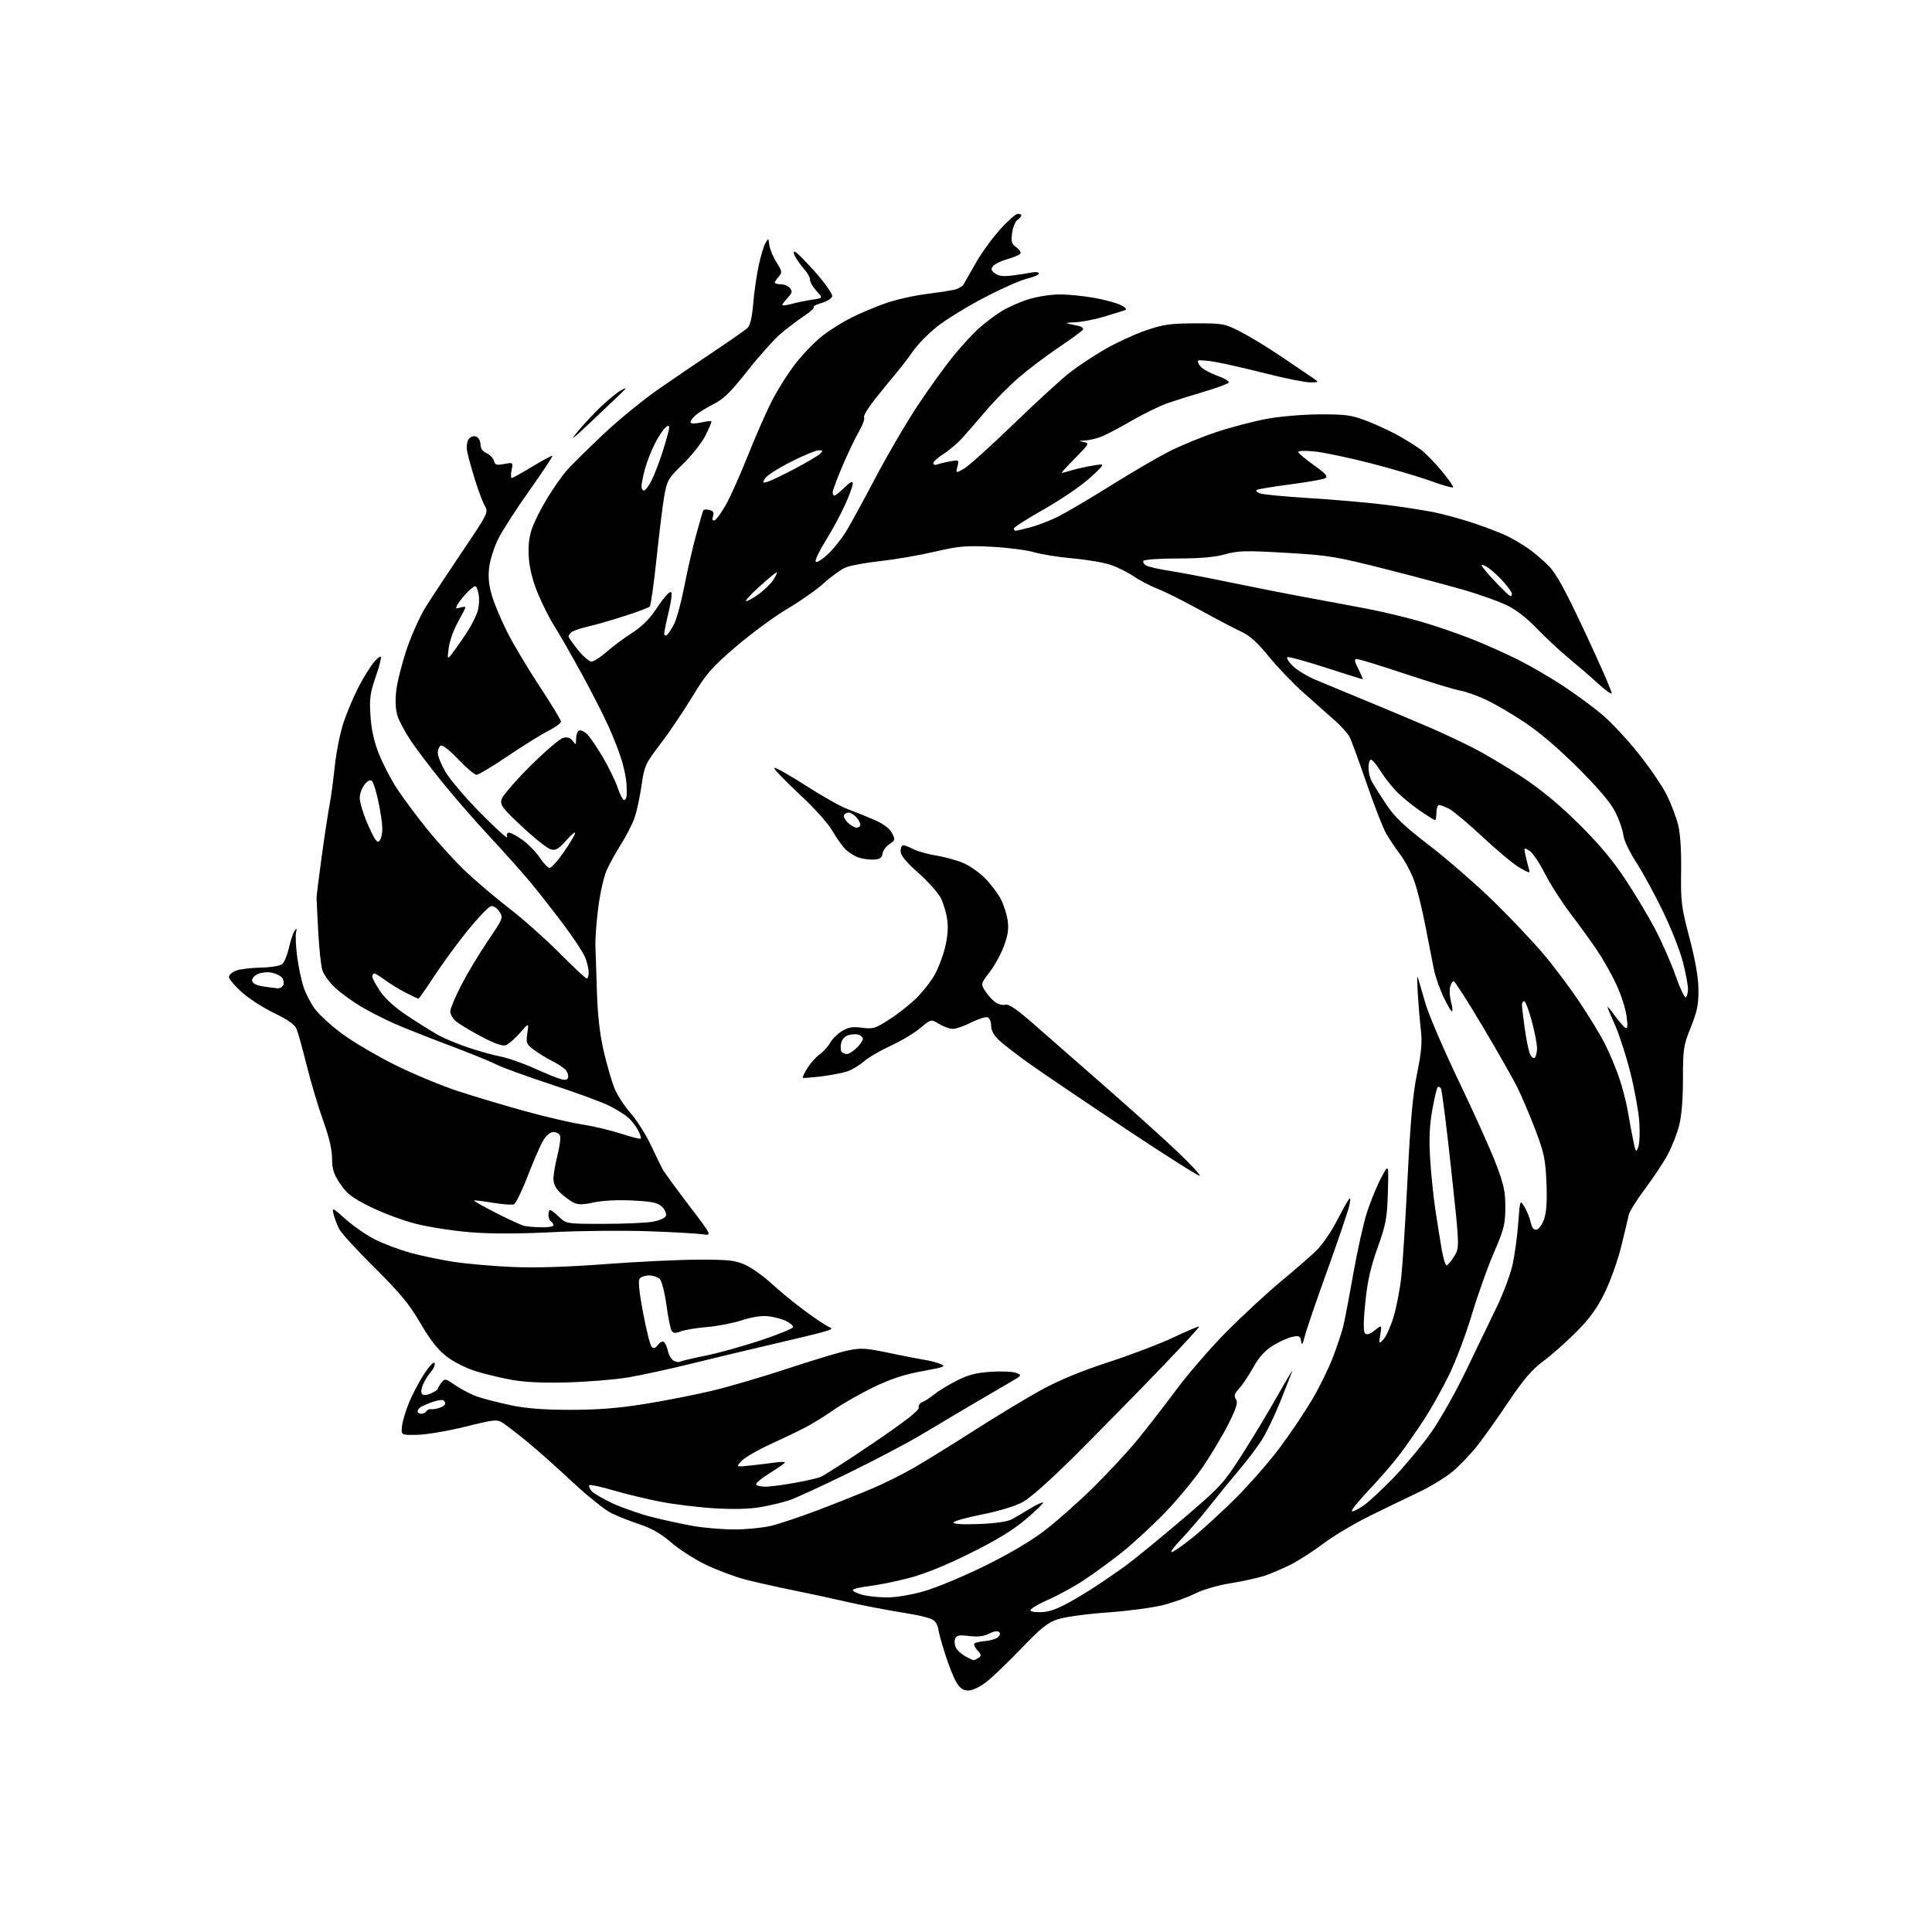 <?xml version="1.0" encoding="UTF-8" standalone="no"?>
<svg 
  version="1.1" 
  xmlns="http://www.w3.org/2000/svg" 
  xmlns:xlink="http://www.w3.org/1999/xlink" 
  xmlns:svg="http://www.w3.org/2000/svg"
  xmlns:rdf="http://www.w3.org/1999/02/22-rdf-syntax-ns#"
  xmlns:cc="http://creativecommons.org/ns#"
  xmlns:dc="http://purl.org/dc/elements/1.1/"
  viewBox="0 0 768 768"
  width="768"
  height="768"
>
<style>svg {background-color: white; }</style>"
<path stroke="none" fill="black" fill-rule="evenodd" d="M384.94,672.00C382.88,672.00 381.65,671.16 380.18,668.75C379.09,666.96 377.03,661.76 375.60,657.20C374.17,652.63 373.00,648.33 373.00,647.64C373.00,646.95 372.43,645.60 371.73,644.65C370.82,643.40 367.09,642.37 358.48,640.98C351.89,639.92 341.77,637.96 336.00,636.62C330.23,635.29 320.55,633.20 314.50,631.99C308.45,630.77 300.12,628.89 296.00,627.81C291.88,626.72 284.90,624.09 280.50,621.96C276.10,619.83 269.92,615.86 266.77,613.13C262.75,609.65 259.03,607.52 254.27,605.95C250.55,604.72 245.41,602.68 242.85,601.40C240.30,600.12 233.32,594.50 227.35,588.92C221.38,583.34 213.35,576.20 209.50,573.05C205.65,569.91 201.36,566.59 199.97,565.69C197.57,564.14 196.75,564.22 184.97,567.13C178.11,568.83 169.57,570.28 166.00,570.36C159.50,570.50 159.50,570.50 159.76,567.21C159.90,565.39 161.15,561.12 162.54,557.71C163.92,554.29 166.70,549.03 168.70,546.01C170.76,542.90 172.53,541.09 172.78,541.83C173.02,542.55 172.35,544.12 171.30,545.32C170.24,546.52 168.82,548.81 168.14,550.40C167.41,552.11 167.27,553.67 167.80,554.20C168.33,554.73 169.79,554.60 171.35,553.89C172.81,553.22 174.01,552.41 174.03,552.09C174.05,551.77 174.69,550.67 175.46,549.65C176.80,547.89 177.05,547.94 181.18,550.78C183.56,552.41 187.53,554.43 190.00,555.27C192.47,556.10 198.32,557.60 203.00,558.59C209.01,559.87 215.90,560.41 226.50,560.43C237.38,560.44 245.49,559.82 256.00,558.15C263.98,556.88 276.12,554.50 283.00,552.86C289.88,551.22 303.51,547.21 313.31,543.96C323.10,540.71 333.78,537.50 337.03,536.83C342.25,535.75 344.16,535.86 353.22,537.77C358.88,538.96 365.24,540.20 367.36,540.53C369.48,540.86 372.40,541.61 373.86,542.20C376.22,543.15 375.44,543.46 366.59,545.07C359.40,546.38 354.09,548.13 347.19,551.47C341.96,554.00 334.91,558.01 331.52,560.38C328.13,562.75 323.14,565.85 320.43,567.28C317.72,568.70 311.35,571.77 306.28,574.09C301.21,576.40 296.04,579.40 294.78,580.75C292.50,583.19 292.50,583.19 298.50,582.54C301.80,582.19 306.19,581.66 308.25,581.36C310.31,581.07 312.00,581.06 312.00,581.35C312.00,581.64 309.31,583.54 306.02,585.57C302.73,587.60 300.28,589.65 300.58,590.13C300.88,590.61 302.55,590.99 304.31,590.98C306.06,590.97 311.11,590.32 315.52,589.54C319.93,588.76 324.68,587.69 326.07,587.16C327.45,586.64 336.90,580.57 347.05,573.69C359.71,565.10 365.41,560.67 365.20,559.57C365.04,558.69 365.71,557.68 366.70,557.32C367.69,556.96 369.80,555.58 371.40,554.27C372.99,552.95 377.01,550.51 380.33,548.83C384.95,546.50 388.14,545.67 393.93,545.30C398.10,545.03 402.60,545.23 403.94,545.75C406.32,546.66 406.25,546.77 401.44,549.53C398.72,551.09 391.55,555.29 385.50,558.86C379.45,562.43 370.45,567.78 365.50,570.74C360.55,573.70 347.95,580.32 337.50,585.45C327.05,590.57 316.41,595.47 313.86,596.34C311.30,597.20 306.15,598.44 302.42,599.09C298.00,599.86 291.57,600.03 284.06,599.58C277.70,599.20 268.03,598.02 262.56,596.96C257.09,595.90 248.62,593.86 243.74,592.42C238.85,590.99 234.60,590.07 234.29,590.38C233.97,590.69 234.34,591.71 235.11,592.65C235.87,593.58 239.65,595.80 243.50,597.59C247.35,599.37 254.33,601.81 259.00,603.00C263.68,604.20 271.10,605.81 275.50,606.59C279.90,607.36 287.32,607.99 292.00,607.98C296.68,607.98 303.20,607.33 306.50,606.55C309.80,605.76 318.35,602.89 325.50,600.17C332.65,597.44 342.32,593.58 347.00,591.59C351.68,589.60 359.10,585.89 363.50,583.34C367.90,580.79 378.72,574.09 387.54,568.45C396.36,562.81 408.28,555.62 414.04,552.46C421.00,548.65 429.90,544.98 440.64,541.48C449.52,538.59 461.18,534.15 466.55,531.60C471.92,529.06 476.47,527.14 476.67,527.34C476.87,527.54 469.49,535.53 460.27,545.10C451.04,554.67 436.28,569.70 427.46,578.50C417.65,588.28 409.49,595.53 406.46,597.16C403.54,598.73 396.87,600.74 390.25,602.05C384.06,603.28 379.00,604.72 379.00,605.25C379.00,605.85 382.99,606.07 389.25,605.82C395.61,605.57 400.52,604.86 402.19,603.96C403.67,603.16 406.97,601.22 409.52,599.66C412.07,598.10 414.37,597.03 414.63,597.29C414.88,597.55 411.81,600.54 407.80,603.93C402.64,608.29 396.11,612.27 385.50,617.52C375.48,622.49 367.31,625.77 360.89,627.41C355.61,628.76 348.52,630.18 345.14,630.56C341.77,630.95 339.00,631.63 339.00,632.08C339.00,632.54 340.69,633.37 342.75,633.95C344.81,634.52 349.26,634.99 352.64,634.99C356.26,635.00 362.37,633.96 367.52,632.47C372.33,631.07 383.07,626.60 391.38,622.52C400.73,617.93 409.74,612.63 415.00,608.62C419.68,605.06 428.25,597.50 434.05,591.82C439.85,586.14 447.75,577.67 451.61,573.00C455.48,568.33 462.65,559.10 467.55,552.50C472.45,545.90 481.64,535.31 487.98,528.97C494.32,522.62 503.77,513.88 509.00,509.54C514.23,505.20 520.45,499.81 522.84,497.57C525.22,495.33 528.92,490.12 531.04,486.00C533.17,481.88 535.41,477.82 536.02,477.00C536.86,475.85 536.96,476.33 536.43,479.00C536.05,480.93 532.16,492.40 527.80,504.50C523.43,516.60 519.35,528.52 518.72,531.00C517.84,534.50 517.50,534.97 517.21,533.14C516.88,531.09 516.43,530.86 513.77,531.40C512.09,531.73 508.64,533.28 506.11,534.84C502.83,536.85 500.54,539.37 498.18,543.58C496.36,546.84 493.81,550.62 492.53,552.00C490.70,553.97 490.44,554.85 491.30,556.17C492.15,557.48 491.58,559.47 488.61,565.48C486.53,569.68 482.07,577.26 478.70,582.31C475.33,587.37 468.33,595.89 463.14,601.25C457.95,606.61 450.15,613.81 445.79,617.25C441.44,620.69 434.69,625.61 430.78,628.18C426.88,630.76 420.39,634.30 416.36,636.06C412.33,637.82 409.31,639.70 409.65,640.24C409.99,640.78 412.38,641.03 414.97,640.78C418.52,640.44 422.35,638.71 430.59,633.72C436.59,630.09 445.41,624.05 450.19,620.31C454.97,616.56 465.01,608.26 472.49,601.85C485.06,591.07 486.66,589.30 493.66,578.35C497.83,571.83 504.16,561.33 507.73,555.00C511.31,548.67 513.99,544.17 513.71,545.00C513.42,545.83 511.31,551.18 509.03,556.90C506.74,562.62 503.37,569.64 501.55,572.49C499.72,575.35 495.58,580.80 492.36,584.59C489.13,588.39 483.84,594.88 480.60,599.00C477.36,603.12 472.42,608.86 469.64,611.75C466.85,614.64 465.09,617.00 465.72,617.00C466.36,617.00 470.18,614.34 474.22,611.10C478.25,607.85 485.98,600.77 491.39,595.35C496.80,589.93 504.60,581.00 508.72,575.50C512.84,570.00 518.63,561.39 521.59,556.37C524.55,551.36 528.30,543.71 529.93,539.37C531.55,535.04 533.34,529.70 533.90,527.50C534.46,525.30 536.27,515.85 537.92,506.50C539.57,497.15 542.06,486.00 543.46,481.72C544.86,477.44 547.36,471.36 549.02,468.22C552.03,462.50 552.03,462.50 551.70,474.00C551.40,484.28 550.96,486.62 547.61,496.00C544.82,503.83 543.58,509.36 542.73,517.75C541.95,525.47 541.92,529.32 542.63,530.03C543.33,530.73 544.55,530.36 546.49,528.83C549.33,526.60 549.33,526.60 548.70,530.49C548.07,534.32 548.10,534.35 549.95,532.44C550.98,531.37 552.78,527.38 553.94,523.56C555.10,519.74 556.50,512.54 557.04,507.56C557.58,502.58 558.71,484.77 559.55,468.00C560.70,445.08 561.64,434.81 563.32,426.66C565.02,418.41 565.38,414.34 564.84,409.66C564.44,406.27 563.88,399.68 563.59,395.00C563.30,390.32 563.31,387.40 563.60,388.50C563.90,389.60 565.28,394.32 566.67,399.00C568.06,403.68 574.05,417.62 580.00,430.00C585.94,442.38 592.52,457.00 594.61,462.50C597.82,470.92 598.42,473.69 598.39,480.00C598.37,486.66 597.86,488.68 593.81,498.05C591.30,503.85 587.38,514.88 585.08,522.55C582.79,530.22 578.73,541.00 576.05,546.50C573.37,552.00 568.83,560.10 565.95,564.50C563.08,568.90 558.66,575.20 556.14,578.50C553.63,581.80 548.24,588.01 544.17,592.30C540.10,596.60 537.04,600.38 537.37,600.70C537.70,601.03 539.76,600.05 541.95,598.54C544.14,597.02 549.66,591.88 554.22,587.13C558.77,582.37 565.36,574.43 568.86,569.49C572.36,564.54 578.59,553.52 582.70,545.00C586.81,536.48 592.35,525.00 595.00,519.50C597.65,514.00 600.49,506.35 601.32,502.50C602.15,498.65 603.14,491.30 603.53,486.17C604.22,476.84 604.22,476.84 606.00,479.75C606.97,481.36 608.09,484.12 608.48,485.89C608.97,488.15 609.68,489.02 610.84,488.79C611.75,488.62 613.10,486.68 613.84,484.49C614.76,481.75 615.04,477.21 614.73,470.00C614.34,460.78 613.79,458.22 610.28,449.00C608.08,443.23 604.82,435.57 603.03,432.00C601.24,428.43 595.02,417.51 589.21,407.75C583.41,397.99 578.29,390.00 577.85,390.00C577.40,390.00 576.77,391.07 576.44,392.38C576.11,393.69 576.29,396.39 576.84,398.38C577.39,400.37 577.54,402.00 577.17,402.00C576.80,402.00 575.28,399.41 573.79,396.25C572.29,393.09 570.61,388.25 570.03,385.50C569.46,382.75 567.92,374.88 566.60,368.00C565.29,361.12 563.22,352.90 562.02,349.72C560.82,346.53 558.39,342.03 556.64,339.72C554.88,337.40 552.39,333.70 551.10,331.50C549.81,329.30 546.29,320.31 543.29,311.53C540.28,302.75 537.23,294.40 536.49,292.98C535.76,291.56 533.13,288.62 530.67,286.45C528.20,284.28 522.64,279.35 518.32,275.50C513.99,271.65 507.69,265.08 504.31,260.90C499.84,255.36 496.87,252.70 493.34,251.06C490.68,249.82 483.32,245.96 477.00,242.48C470.68,239.00 463.09,235.20 460.14,234.04C457.19,232.89 452.91,230.66 450.64,229.09C448.36,227.53 444.25,225.48 441.50,224.55C438.75,223.61 432.00,222.46 426.50,221.98C421.00,221.50 414.02,220.38 411.00,219.51C407.98,218.63 400.32,217.65 394.00,217.34C383.91,216.83 381.16,217.07 371.50,219.33C365.45,220.74 355.78,222.40 350.02,223.03C344.25,223.66 338.02,224.80 336.17,225.57C334.32,226.35 330.45,229.12 327.58,231.74C324.70,234.36 318.15,238.97 313.01,242.00C307.87,245.03 298.68,251.79 292.58,257.02C282.77,265.46 280.78,267.74 275.16,277.02C271.67,282.79 265.99,291.20 262.53,295.72C256.54,303.55 256.18,304.33 255.03,312.19C254.37,316.73 253.14,322.45 252.31,324.91C251.47,327.37 249.05,332.14 246.92,335.51C244.79,338.89 242.17,343.64 241.10,346.07C240.04,348.51 238.57,355.00 237.85,360.50C237.13,366.00 236.60,372.98 236.69,376.00C236.77,379.02 237.05,387.57 237.31,395.00C237.62,404.03 238.52,411.65 240.02,418.00C241.25,423.23 243.12,429.70 244.17,432.38C245.22,435.07 248.10,439.57 250.58,442.38C253.06,445.20 256.69,450.88 258.63,455.00C260.58,459.12 262.70,463.48 263.34,464.69C263.98,465.89 268.68,472.35 273.79,479.05C283.09,491.23 283.09,491.23 279.29,490.64C277.21,490.32 267.40,489.78 257.50,489.43C247.60,489.08 230.50,489.25 219.50,489.81C206.30,490.48 195.29,490.50 187.13,489.85C180.33,489.31 170.55,487.81 165.40,486.50C160.25,485.19 152.09,482.16 147.27,479.77C139.99,476.15 137.95,474.59 135.25,470.59C132.60,466.67 132.00,464.79 132.00,460.51C132.00,457.00 130.83,452.02 128.51,445.59C126.59,440.28 123.65,430.44 121.98,423.72C120.30,417.00 118.46,410.38 117.88,409.00C117.16,407.28 114.38,405.32 109.02,402.74C104.72,400.68 98.91,396.92 96.10,394.40C93.30,391.88 91.00,389.17 91.00,388.38C91.00,387.59 92.24,386.46 93.75,385.87C95.26,385.27 99.69,384.72 103.60,384.64C107.56,384.56 111.35,383.95 112.19,383.26C113.01,382.58 114.21,379.66 114.86,376.76C115.52,373.87 116.53,370.82 117.11,370.00C117.96,368.80 118.07,368.96 117.67,370.78C117.40,372.03 117.60,376.31 118.13,380.28C118.66,384.25 119.77,389.61 120.60,392.18C121.43,394.75 123.45,398.70 125.08,400.95C126.71,403.20 131.63,407.70 136.01,410.95C140.39,414.20 149.94,419.81 157.24,423.43C164.53,427.04 175.90,431.75 182.50,433.89C189.10,436.03 201.03,439.58 209.00,441.78C216.97,443.98 227.05,446.32 231.40,446.98C235.74,447.64 242.67,449.28 246.78,450.62C250.90,451.97 254.46,452.87 254.71,452.63C254.95,452.38 254.48,450.91 253.67,449.34C252.86,447.78 251.13,445.54 249.85,444.36C248.56,443.18 245.13,441.03 242.23,439.58C239.33,438.13 228.98,434.32 219.23,431.12C209.48,427.92 199.59,424.33 197.25,423.13C194.91,421.94 186.48,418.51 178.52,415.52C170.55,412.53 160.86,408.69 156.98,406.99C153.11,405.29 147.16,402.27 143.76,400.28C140.37,398.29 135.68,394.90 133.35,392.75C131.01,390.60 128.67,387.41 128.14,385.67C127.61,383.93 126.88,377.10 126.51,370.50C126.15,363.90 125.85,357.82 125.84,357.00C125.83,356.18 126.75,348.75 127.88,340.50C129.01,332.25 130.42,323.02 131.00,320.00C131.58,316.98 132.52,310.00 133.09,304.50C133.66,299.00 135.25,291.12 136.64,287.00C138.02,282.88 140.69,276.57 142.58,273.00C144.46,269.43 147.09,265.15 148.41,263.50C149.74,261.85 151.07,260.75 151.38,261.05C151.69,261.36 150.77,264.96 149.35,269.05C147.12,275.44 146.83,277.64 147.26,284.50C147.61,289.93 148.67,294.75 150.55,299.50C152.08,303.35 155.20,309.43 157.49,313.00C159.77,316.57 165.27,324.00 169.71,329.50C174.15,335.00 181.12,342.65 185.20,346.50C189.28,350.35 197.09,356.96 202.56,361.19C208.03,365.41 217.00,373.40 222.50,378.93C228.00,384.47 232.84,389.00 233.25,389.00C233.66,389.00 234.00,387.86 234.00,386.47C234.00,385.08 233.34,382.35 232.53,380.41C231.72,378.47 227.87,372.65 223.99,367.48C220.10,362.31 214.35,354.96 211.21,351.15C208.07,347.34 200.74,339.11 194.92,332.86C189.10,326.61 180.52,316.77 175.86,311.00C171.19,305.23 165.55,297.80 163.33,294.50C161.11,291.20 158.74,286.79 158.06,284.70C157.25,282.25 157.05,278.71 157.49,274.70C157.86,271.29 159.74,263.82 161.66,258.10C163.59,252.38 167.04,244.73 169.33,241.10C171.62,237.47 178.16,227.57 183.87,219.09C194.01,204.04 194.21,203.63 192.73,201.09C191.90,199.67 190.10,194.90 188.74,190.50C187.38,186.10 186.01,181.09 185.69,179.37C185.35,177.56 185.61,175.54 186.33,174.57C187.09,173.53 188.21,173.14 189.28,173.55C190.25,173.93 191.00,175.27 191.00,176.63C191.00,178.21 191.83,179.42 193.42,180.14C194.74,180.75 196.06,182.12 196.34,183.18C196.76,184.82 197.41,185.01 200.42,184.45C203.99,183.78 203.99,183.79 203.37,186.89C203.03,188.60 203.06,190.00 203.44,190.00C203.83,190.00 207.53,187.94 211.67,185.43C215.81,182.92 219.36,181.03 219.57,181.23C219.77,181.44 215.69,187.58 210.51,194.89C205.32,202.19 199.74,210.84 198.11,214.10C196.47,217.37 194.84,222.46 194.47,225.41C193.99,229.20 194.29,232.49 195.48,236.57C196.40,239.76 199.14,246.30 201.55,251.11C203.97,255.92 209.79,265.68 214.47,272.79C219.16,279.90 223.00,286.23 223.00,286.84C223.00,287.46 220.73,289.11 217.97,290.52C215.20,291.92 207.96,296.43 201.88,300.53C195.81,304.64 190.20,308.00 189.43,308.00C188.66,308.00 185.39,305.23 182.17,301.85C178.67,298.17 175.84,295.98 175.15,296.40C174.52,296.80 174.00,298.10 174.01,299.31C174.01,300.51 175.39,303.90 177.08,306.83C178.76,309.76 185.09,317.19 191.16,323.33C197.22,329.47 201.93,333.71 201.62,332.75C201.28,331.68 201.58,331.00 202.38,331.00C203.11,331.00 205.56,332.35 207.83,333.99C210.10,335.64 213.15,338.79 214.61,340.99C216.07,343.20 217.82,345.00 218.49,345.00C219.16,345.00 221.57,342.35 223.85,339.10C226.12,335.86 228.25,332.37 228.58,331.35C228.91,330.33 227.41,331.48 225.26,333.90C222.02,337.53 220.91,338.18 218.92,337.64C217.59,337.27 212.49,333.23 207.60,328.66C199.83,321.41 198.78,320.03 199.33,317.84C199.67,316.45 204.78,310.51 210.67,304.63C216.57,298.75 222.50,293.66 223.85,293.32C225.59,292.89 226.70,293.24 227.66,294.54C228.91,296.25 229.00,296.20 229.00,293.75C229.00,292.30 229.48,290.82 230.06,290.46C230.65,290.10 232.05,290.64 233.18,291.65C234.31,292.67 237.20,296.86 239.61,300.96C242.01,305.07 244.70,310.58 245.57,313.21C246.45,315.85 247.57,318.00 248.08,318.00C248.59,318.00 249.05,317.21 249.11,316.25C249.16,315.29 249.14,313.15 249.05,311.50C248.96,309.85 248.21,306.02 247.37,303.00C246.53,299.98 244.12,293.68 242.02,289.00C239.93,284.32 234.86,274.43 230.77,267.00C226.68,259.57 221.93,251.30 220.20,248.61C218.48,245.92 215.64,240.29 213.89,236.11C211.84,231.19 210.54,226.16 210.23,221.88C209.90,217.29 210.25,213.75 211.40,210.29C212.31,207.56 215.09,202.02 217.58,197.99C220.06,193.95 223.50,189.04 225.21,187.08C226.92,185.11 233.41,178.70 239.63,172.82C245.84,166.95 256.01,158.65 262.21,154.38C268.42,150.10 278.45,143.29 284.49,139.24C290.54,135.18 296.22,131.21 297.10,130.41C298.20,129.42 298.93,126.36 299.39,120.90C299.76,116.47 300.72,109.70 301.53,105.86C302.34,102.01 303.56,97.89 304.24,96.68C305.46,94.54 305.49,94.56 305.82,97.40C306.01,98.99 307.28,102.07 308.65,104.24C310.93,107.85 311.01,108.33 309.57,109.92C308.71,110.88 308.00,111.96 308.00,112.33C308.00,112.70 309.07,113.00 310.38,113.00C311.69,113.00 313.33,113.69 314.02,114.53C315.07,115.79 314.92,116.45 313.15,118.34C311.97,119.60 311.00,120.90 311.00,121.23C311.00,121.57 312.69,121.37 314.75,120.80C316.81,120.23 320.46,119.48 322.85,119.13C327.20,118.50 327.20,118.50 324.60,115.70C323.17,114.16 322.00,112.16 322.00,111.26C322.00,110.36 321.16,108.70 320.13,107.56C319.11,106.43 317.48,104.26 316.52,102.75C315.56,101.24 315.25,100.00 315.83,100.00C316.41,100.00 320.09,103.63 324.00,108.07C327.92,112.51 330.98,116.86 330.81,117.73C330.64,118.61 328.77,119.81 326.66,120.41C324.55,121.01 323.09,121.77 323.43,122.10C323.77,122.44 322.12,123.97 319.77,125.52C317.42,127.07 313.30,130.17 310.62,132.42C307.94,134.66 301.91,141.36 297.22,147.31C290.45,155.90 287.66,158.64 283.60,160.67C280.80,162.07 277.50,164.14 276.28,165.26C275.06,166.37 274.27,167.63 274.53,168.04C274.78,168.45 276.67,168.41 278.72,167.95C280.77,167.49 282.60,167.27 282.79,167.46C282.98,167.65 281.93,170.17 280.46,173.07C279.00,175.97 274.97,181.08 271.52,184.42C265.64,190.12 265.18,190.91 264.09,197.00C263.45,200.57 262.06,211.79 261.00,221.92C259.93,232.05 258.71,240.69 258.28,241.12C257.85,241.55 253.45,243.21 248.50,244.81C243.55,246.42 237.03,248.30 234.00,248.99C230.97,249.69 227.94,250.71 227.25,251.25C226.56,251.80 226.00,252.58 226.00,252.98C226.00,253.39 227.69,255.81 229.75,258.36C231.81,260.91 234.22,262.99 235.11,263.00C235.99,263.00 238.69,261.26 241.11,259.14C243.52,257.02 248.06,253.65 251.19,251.65C254.86,249.30 258.16,246.09 260.48,242.60C262.45,239.62 264.73,236.64 265.54,235.97C266.73,234.98 267.00,235.10 266.98,236.63C266.98,237.66 266.32,241.20 265.52,244.50C264.72,247.80 264.06,251.09 264.04,251.81C264.02,252.53 264.46,252.84 265.01,252.49C265.57,252.15 266.89,250.17 267.94,248.11C269.00,246.05 270.80,239.44 271.95,233.43C273.11,227.42 275.21,218.22 276.62,213.00C278.04,207.78 279.38,203.20 279.60,202.84C279.82,202.48 280.91,202.43 282.03,202.72C283.52,203.11 283.89,203.77 283.42,205.24C282.99,206.62 283.19,207.10 284.08,206.81C284.79,206.57 286.85,203.70 288.67,200.44C290.49,197.17 294.29,188.65 297.13,181.50C299.96,174.35 304.19,164.67 306.52,160.00C308.86,155.32 313.25,148.33 316.29,144.45C319.32,140.57 324.21,135.55 327.15,133.31C330.09,131.06 335.20,127.88 338.50,126.23C341.80,124.59 347.75,122.08 351.72,120.66C355.69,119.23 362.89,117.56 367.72,116.95C372.55,116.33 377.80,115.53 379.40,115.16C380.99,114.79 382.65,113.81 383.09,112.99C383.53,112.17 385.73,108.30 387.98,104.38C390.23,100.46 394.57,94.50 397.62,91.13C400.67,87.76 403.81,85.00 404.58,85.00C405.36,85.00 406.00,85.29 406.00,85.64C406.00,85.99 405.30,86.79 404.43,87.42C403.57,88.05 402.62,90.41 402.32,92.65C401.86,96.08 402.12,96.97 403.99,98.28C405.22,99.14 405.95,100.26 405.63,100.78C405.31,101.30 403.02,102.29 400.54,102.99C398.07,103.68 395.48,104.92 394.81,105.73C393.81,106.94 393.94,107.49 395.54,108.68C396.96,109.74 398.85,109.98 402.39,109.52C405.08,109.18 408.57,108.64 410.14,108.32C411.71,108.01 413.00,108.18 413.00,108.70C413.00,109.23 410.86,110.15 408.25,110.76C405.64,111.37 397.85,114.84 390.95,118.47C384.04,122.09 375.62,127.30 372.24,130.05C368.85,132.79 364.70,137.04 363.01,139.49C361.32,141.94 358.27,145.93 356.22,148.36C354.17,150.79 350.33,155.51 347.67,158.86C345.02,162.21 343.13,165.40 343.48,165.96C343.82,166.52 342.94,168.95 341.52,171.37C340.11,173.79 337.16,179.95 334.97,185.06C332.79,190.18 331.00,194.95 331.00,195.68C331.00,196.41 331.32,197.00 331.70,197.00C332.09,197.00 333.89,195.56 335.70,193.80C338.07,191.51 339.00,191.06 339.00,192.21C339.00,193.09 337.64,196.86 335.97,200.57C334.30,204.29 330.88,210.62 328.38,214.65C325.87,218.67 324.00,222.49 324.22,223.15C324.45,223.86 326.30,222.82 328.80,220.56C331.11,218.48 334.53,214.24 336.41,211.14C338.29,208.04 343.61,198.30 348.23,189.50C352.85,180.70 360.34,167.92 364.87,161.10C369.40,154.28 375.73,145.50 378.94,141.57C382.14,137.65 386.66,132.73 388.97,130.64C391.29,128.55 395.28,125.51 397.84,123.88C400.40,122.26 405.36,120.04 408.86,118.96C412.35,117.88 417.97,117.02 421.36,117.03C424.73,117.05 430.92,117.68 435.10,118.43C439.28,119.17 444.01,120.47 445.60,121.31C447.72,122.43 448.09,122.99 447.00,123.37C446.18,123.66 442.42,124.82 438.64,125.95C434.87,127.08 429.70,128.05 427.14,128.12C424.59,128.18 423.40,128.42 424.50,128.65C425.60,128.89 427.53,129.30 428.79,129.57C430.05,129.84 430.81,130.51 430.47,131.05C430.13,131.60 425.83,134.75 420.91,138.06C415.99,141.37 408.83,146.77 405.01,150.06C401.18,153.36 395.30,159.30 391.93,163.28C388.57,167.25 384.28,172.18 382.41,174.24C380.53,176.29 377.20,179.11 375.00,180.50C372.80,181.89 371.00,183.52 371.00,184.12C371.00,184.72 371.64,184.97 372.43,184.67C373.21,184.36 375.53,183.80 377.57,183.42C381.22,182.74 381.27,182.77 380.60,185.44C379.92,188.16 379.92,188.16 383.17,186.33C384.96,185.32 393.90,177.28 403.03,168.45C412.16,159.62 422.31,150.35 425.57,147.85C428.83,145.34 435.10,141.22 439.50,138.69C443.90,136.16 451.10,132.85 455.50,131.34C462.38,128.97 465.12,128.58 475.00,128.54C486.07,128.50 486.74,128.62 493.00,131.80C496.57,133.62 503.77,137.99 509.00,141.52C514.23,145.05 519.84,148.85 521.49,149.97C524.47,152.00 524.47,152.00 520.79,152.00C518.76,152.00 511.12,150.48 503.80,148.61C496.49,146.75 487.44,144.67 483.71,143.99C479.97,143.31 476.63,143.03 476.29,143.37C475.96,143.71 476.41,144.80 477.30,145.78C478.20,146.77 481.19,148.39 483.96,149.39C486.73,150.38 488.75,151.60 488.45,152.08C488.15,152.57 483.99,154.12 479.20,155.53C474.42,156.94 467.80,159.02 464.50,160.14C461.20,161.26 454.45,164.55 449.50,167.44C444.55,170.34 438.97,173.22 437.10,173.85C435.23,174.48 432.53,175.06 431.10,175.14C428.57,175.27 428.56,175.28 430.88,175.72C433.13,176.15 432.92,176.52 427.41,182.09C424.20,185.34 421.78,188.00 422.04,188.00C422.30,188.00 424.09,187.53 426.01,186.95C427.93,186.37 431.75,185.52 434.50,185.06C439.50,184.23 439.50,184.23 433.38,189.87C429.98,192.99 421.86,198.55 415.13,202.36C408.46,206.13 403.00,209.61 403.00,210.11C403.00,210.60 403.34,210.99 403.75,210.99C404.16,210.98 406.84,210.35 409.70,209.59C412.56,208.83 417.51,206.90 420.70,205.31C423.89,203.71 433.18,198.24 441.34,193.14C449.50,188.04 459.92,181.94 464.50,179.59C469.08,177.23 477.70,173.69 483.66,171.71C489.62,169.74 498.77,167.36 504.00,166.42C509.29,165.47 518.60,164.72 525.00,164.71C535.07,164.70 537.36,165.03 543.40,167.36C547.19,168.82 552.81,171.43 555.90,173.16C558.98,174.89 562.97,177.39 564.77,178.71C566.56,180.04 570.30,183.85 573.07,187.18C575.84,190.51 577.88,193.45 577.61,193.73C577.33,194.00 573.29,192.85 568.62,191.16C563.96,189.47 553.25,186.32 544.82,184.15C536.39,181.98 526.46,179.88 522.75,179.49C519.04,179.09 516.02,179.16 516.05,179.63C516.08,180.11 518.86,182.46 522.22,184.86C527.02,188.29 528.01,189.41 526.81,190.09C525.97,190.56 519.72,191.67 512.91,192.55C506.11,193.44 500.12,194.42 499.60,194.74C499.08,195.07 499.63,195.69 500.83,196.13C502.02,196.57 510.76,197.41 520.25,197.99C529.74,198.57 543.12,199.73 549.98,200.56C556.85,201.40 565.85,202.77 569.98,203.61C574.12,204.45 581.55,206.51 586.50,208.19C591.45,209.87 597.30,212.15 599.50,213.26C601.70,214.37 605.30,216.51 607.50,218.03C609.70,219.54 613.33,222.64 615.58,224.91C618.70,228.08 622.18,234.44 630.43,252.09C636.36,264.76 640.97,275.37 640.67,275.66C640.37,275.96 637.96,274.21 635.32,271.78C632.67,269.34 627.61,264.98 624.08,262.07C620.54,259.17 614.65,253.70 610.99,249.92C606.50,245.28 602.43,242.17 598.51,240.38C595.31,238.91 588.38,236.43 583.10,234.86C577.82,233.29 563.60,229.48 551.50,226.41C530.88,221.17 528.35,220.75 511.21,219.75C495.11,218.82 492.21,218.89 486.97,220.35C482.85,221.49 477.06,222.00 468.07,222.00C460.95,222.00 454.85,222.43 454.53,222.95C454.21,223.47 454.74,224.32 455.72,224.84C456.70,225.36 460.88,226.30 465.00,226.93C469.12,227.56 479.93,229.62 489.00,231.51C498.07,233.40 511.80,236.10 519.50,237.51C527.20,238.92 538.23,240.99 544.00,242.10C549.77,243.21 559.20,245.48 564.95,247.14C570.70,248.81 579.82,251.94 585.22,254.09C590.62,256.24 598.97,259.98 603.77,262.40C608.57,264.81 616.55,269.47 621.50,272.74C626.45,276.01 633.39,281.12 636.91,284.09C640.44,287.07 646.97,294.07 651.42,299.65C655.87,305.23 660.92,312.66 662.63,316.15C664.35,319.64 666.36,324.98 667.11,328.00C667.96,331.47 668.39,338.29 668.27,346.50C668.10,358.49 668.36,360.53 671.58,372.78C673.92,381.67 675.11,388.45 675.16,393.30C675.23,399.21 674.67,401.99 672.12,408.35C669.20,415.66 669.00,416.96 669.00,428.87C669.00,437.06 668.46,443.67 667.47,447.46C666.63,450.69 664.60,455.85 662.96,458.93C661.32,462.00 657.27,468.11 653.97,472.51C650.66,476.90 647.72,481.62 647.44,483.00C647.15,484.38 645.81,490.00 644.46,495.50C643.11,501.00 640.15,509.28 637.89,513.89C634.82,520.13 631.94,524.11 626.63,529.44C622.71,533.38 616.80,538.62 613.50,541.08C608.95,544.47 605.64,548.31 599.80,557.02C595.56,563.34 589.98,571.20 587.40,574.50C584.81,577.80 580.41,582.44 577.60,584.82C574.80,587.20 568.67,590.95 564.00,593.16C559.33,595.37 550.53,599.63 544.46,602.62C538.39,605.61 530.11,610.54 526.07,613.58C522.02,616.63 516.19,620.39 513.11,621.94C510.02,623.49 505.40,625.47 502.84,626.34C500.27,627.21 494.16,628.56 489.26,629.35C484.07,630.19 478.16,631.90 475.08,633.46C472.18,634.93 466.45,636.99 462.35,638.04C458.25,639.09 448.28,640.41 440.20,640.98C432.10,641.55 423.26,642.76 420.52,643.67C416.43,645.02 413.82,647.11 406.02,655.26C400.78,660.72 394.52,666.73 392.11,668.60C389.53,670.59 386.57,672.00 384.94,672.00zM387.00,659.94C387.27,659.96 388.16,659.55 388.96,659.05C390.21,658.26 390.15,657.82 388.55,656.05C387.52,654.92 386.98,653.68 387.36,653.31C387.73,652.94 389.65,652.51 391.62,652.35C393.60,652.19 395.86,651.53 396.65,650.88C397.53,650.14 397.73,649.33 397.16,648.76C396.59,648.19 395.07,648.43 393.23,649.38C391.12,650.47 388.76,650.76 385.27,650.35C381.18,649.86 380.19,650.06 379.66,651.45C379.30,652.38 379.47,654.00 380.03,655.05C380.59,656.10 382.28,657.63 383.78,658.44C385.27,659.25 386.73,659.93 387.00,659.94zM167.44,562.00C168.23,562.00 169.17,561.54 169.52,560.97C169.87,560.41 170.68,560.05 171.33,560.17C171.97,560.29 173.51,560.05 174.75,559.63C175.99,559.21 177.00,558.47 177.00,557.99C177.00,557.51 176.63,556.89 176.18,556.61C175.74,556.34 173.82,556.65 171.93,557.31C170.05,557.97 167.94,558.88 167.25,559.32C166.56,559.76 166.00,560.54 166.00,561.06C166.00,561.58 166.65,562.00 167.44,562.00zM226.00,549.51C216.29,549.80 208.93,549.48 203.73,548.56C199.45,547.80 192.93,546.25 189.23,545.11C185.41,543.94 180.38,541.42 177.59,539.27C174.06,536.56 171.12,532.82 167.13,526.00C162.67,518.36 159.11,514.05 148.94,503.97C141.98,497.09 135.61,490.11 134.78,488.47C133.96,486.84 132.97,484.21 132.59,482.63C131.93,479.86 132.12,479.94 137.55,484.79C140.66,487.56 145.97,491.18 149.35,492.85C152.73,494.51 158.88,496.81 163.00,497.97C167.12,499.12 174.78,500.73 180.00,501.55C185.22,502.36 195.80,503.30 203.50,503.64C212.86,504.04 225.12,503.67 240.50,502.51C253.15,501.56 269.80,500.76 277.51,500.74C289.53,500.70 292.18,500.98 296.16,502.75C298.71,503.87 303.51,507.29 306.81,510.33C310.12,513.37 316.13,518.29 320.17,521.25C324.20,524.22 328.40,527.01 329.50,527.46C331.18,528.16 330.79,528.48 327.00,529.53C324.52,530.22 315.30,532.45 306.50,534.49C297.70,536.53 283.38,539.96 274.67,542.11C265.97,544.26 254.72,546.70 249.67,547.55C244.63,548.39 233.97,549.27 226.00,549.51zM270.34,541.29C270.82,540.99 275.33,539.93 280.36,538.92C285.39,537.92 295.31,535.16 302.42,532.80C309.52,530.43 315.32,528.05 315.31,527.50C315.29,526.95 314.01,525.87 312.45,525.11C310.90,524.34 307.74,523.50 305.42,523.24C302.72,522.93 298.94,523.51 294.86,524.84C291.36,525.98 285.12,527.19 281.00,527.53C276.88,527.87 272.22,528.64 270.66,529.23C268.43,530.08 267.63,530.02 266.97,528.95C266.50,528.19 265.57,523.58 264.91,518.70C264.24,513.83 263.06,509.20 262.28,508.42C261.50,507.64 259.59,507.00 258.05,507.00C256.51,507.00 254.81,507.56 254.27,508.25C253.62,509.08 254.08,513.65 255.65,521.95C256.95,528.80 258.48,534.88 259.07,535.45C259.81,536.19 260.55,535.94 261.50,534.65C262.25,533.63 263.31,533.07 263.86,533.41C264.40,533.75 265.14,535.37 265.50,537.01C265.86,538.65 266.90,540.40 267.81,540.91C268.71,541.42 269.85,541.59 270.34,541.29zM575.02,503.00C575.47,503.00 576.83,501.40 578.04,499.44C580.23,495.89 580.23,495.89 576.87,464.86C575.02,447.79 573.19,433.32 572.81,432.69C572.42,432.07 571.83,431.84 571.49,432.18C571.15,432.51 570.19,436.55 569.36,441.15C568.28,447.12 568.03,452.58 568.48,460.30C568.83,466.24 569.77,475.44 570.56,480.75C571.36,486.06 572.50,493.24 573.11,496.70C573.71,500.17 574.57,503.00 575.02,503.00zM215.25,487.88C217.86,487.95 220.00,487.58 220.00,487.06C220.00,486.54 219.55,485.84 219.00,485.50C218.45,485.16 218.00,484.01 218.00,482.94C218.00,481.87 218.31,481.00 218.70,481.00C219.08,481.00 220.68,482.24 222.26,483.75C225.12,486.49 225.16,486.50 239.81,486.50C247.89,486.50 256.66,486.13 259.31,485.68C262.08,485.21 264.36,484.22 264.70,483.35C265.02,482.51 264.36,480.91 263.23,479.78C261.53,478.09 259.50,477.64 251.59,477.23C245.76,476.92 239.69,477.22 236.13,477.97C231.49,478.96 229.78,478.96 227.89,477.99C226.57,477.31 224.26,475.60 222.75,474.19C220.93,472.49 220.00,470.61 220.00,468.63C220.00,466.98 220.72,462.77 221.59,459.28C222.47,455.78 222.93,452.27 222.62,451.46C222.32,450.66 221.14,450.00 220.02,450.00C218.78,450.00 217.18,451.29 215.99,453.25C214.90,455.04 212.12,461.38 209.83,467.35C207.53,473.32 205.02,478.44 204.25,478.73C203.48,479.03 199.68,478.74 195.79,478.10C191.91,477.46 188.59,477.07 188.43,477.24C188.26,477.41 192.26,479.65 197.31,482.23C202.37,484.80 207.40,487.10 208.50,487.34C209.60,487.58 212.64,487.82 215.25,487.88zM476.93,467.37C476.61,467.71 463.11,459.15 446.93,448.37C430.74,437.58 413.68,426.03 409.00,422.69C404.32,419.35 399.04,415.27 397.25,413.62C395.06,411.58 394.00,409.69 394.00,407.77C394.00,406.21 393.37,404.70 392.60,404.40C391.83,404.11 388.92,405.02 386.13,406.43C383.35,407.84 380.04,409.00 378.78,409.00C377.53,408.99 375.06,408.11 373.29,407.04C370.09,405.08 370.09,405.08 365.79,408.70C363.43,410.68 358.15,413.84 354.06,415.71C349.97,417.59 345.18,420.39 343.40,421.95C341.62,423.51 338.64,425.29 336.77,425.91C334.90,426.53 330.25,427.42 326.44,427.89C322.62,428.36 319.34,428.60 319.14,428.43C318.94,428.25 319.75,426.51 320.96,424.57C322.16,422.63 324.36,420.17 325.86,419.10C327.35,418.04 329.20,415.99 329.97,414.55C330.74,413.11 332.84,411.03 334.62,409.92C337.21,408.33 338.86,408.04 342.69,408.54C347.12,409.11 347.99,408.84 353.76,405.09C357.21,402.86 361.98,399.07 364.37,396.68C366.77,394.29 369.89,390.33 371.32,387.89C372.76,385.45 374.66,380.57 375.57,377.04C376.66,372.77 376.99,368.98 376.55,365.67C376.19,362.94 375.03,359.02 373.98,356.96C372.93,354.90 368.90,350.40 365.03,346.96C360.08,342.56 358.00,340.01 358.00,338.35C358.00,337.06 358.47,336.00 359.05,336.00C359.63,336.00 361.46,336.71 363.13,337.57C364.80,338.43 368.91,339.58 372.27,340.12C375.62,340.66 380.47,342.01 383.03,343.11C385.60,344.21 389.53,347.00 391.76,349.31C394.00,351.61 396.77,355.32 397.91,357.54C399.05,359.76 400.25,363.58 400.58,366.04C401.02,369.30 400.61,372.02 399.06,376.15C397.89,379.26 395.33,383.90 393.38,386.45C389.89,391.02 389.86,391.14 391.54,393.80C392.48,395.28 394.21,397.27 395.38,398.20C396.54,399.14 398.42,399.67 399.54,399.39C401.07,399.02 404.14,401.13 411.61,407.69C417.12,412.54 429.70,423.55 439.56,432.17C449.43,440.78 462.00,452.10 467.50,457.30C473.00,462.51 477.24,467.04 476.93,467.37zM651.23,456.00C651.76,454.62 651.94,450.05 651.64,445.84C651.33,441.63 649.72,432.81 648.06,426.23C646.40,419.66 643.68,411.25 642.02,407.54C640.36,403.84 639.00,400.56 639.00,400.26C639.00,399.95 640.32,401.52 641.93,403.75C643.55,405.98 645.41,408.14 646.08,408.55C647.01,409.12 647.13,408.02 646.58,403.90C646.19,400.93 644.35,395.25 642.49,391.27C640.63,387.30 637.20,381.22 634.87,377.77C632.54,374.32 627.76,367.72 624.25,363.10C620.74,358.48 616.14,351.28 614.03,347.10C611.91,342.92 609.17,338.89 607.94,338.15C605.80,336.86 605.74,336.92 606.33,339.65C606.67,341.22 607.26,343.58 607.63,344.90C608.31,347.30 608.31,347.30 604.14,344.96C601.85,343.67 595.29,338.23 589.56,332.87C583.83,327.51 577.78,322.42 576.12,321.56C574.46,320.70 572.63,320.00 572.05,320.00C571.47,320.00 571.00,321.35 571.00,323.00C571.00,324.65 570.75,326.00 570.45,326.00C570.14,326.00 567.33,324.24 564.20,322.10C561.06,319.95 556.86,316.46 554.87,314.35C552.87,312.23 550.05,308.59 548.60,306.25C547.16,303.91 545.53,302.00 544.99,302.00C544.44,302.00 544.00,303.38 544.00,305.07C544.00,306.75 544.51,309.11 545.13,310.32C545.75,311.52 548.27,315.55 550.73,319.28C554.34,324.76 557.71,328.00 568.35,336.20C575.58,341.78 587.05,351.78 593.84,358.42C600.63,365.06 609.52,374.45 613.60,379.29C617.67,384.12 624.10,392.68 627.88,398.32C631.66,403.95 636.22,411.47 638.02,415.03C639.81,418.59 642.33,424.58 643.62,428.35C644.90,432.11 646.43,437.96 647.01,441.35C647.59,444.73 648.56,449.98 649.16,453.00C650.16,458.03 650.34,458.29 651.23,456.00zM225.83,428.29C226.02,427.53 225.60,426.22 224.90,425.38C224.20,424.54 221.80,422.94 219.57,421.81C217.33,420.69 214.04,418.67 212.25,417.33C209.23,415.07 209.04,414.59 209.62,410.70C210.26,406.50 210.26,406.50 206.60,410.69C204.59,413.00 202.06,415.16 200.97,415.51C199.67,415.92 196.25,414.67 190.95,411.85C186.53,409.50 182.03,406.75 180.96,405.75C179.88,404.74 179.00,403.06 179.00,402.00C179.00,400.95 180.95,396.30 183.33,391.67C185.71,387.05 190.46,379.13 193.90,374.07C200.01,365.07 200.11,364.82 198.51,362.37C197.61,361.00 196.13,360.02 195.22,360.20C194.31,360.37 190.26,364.56 186.22,369.51C182.18,374.45 176.14,382.66 172.81,387.75C169.47,392.84 166.56,397.00 166.34,397.00C166.12,397.00 163.81,395.91 161.22,394.58C158.62,393.25 154.95,391.00 153.06,389.58C151.16,388.16 149.25,387.00 148.81,387.00C148.36,387.00 148.00,387.55 148.00,388.23C148.00,388.91 149.43,391.56 151.18,394.12C153.18,397.05 157.17,400.64 161.93,403.79C166.09,406.55 171.53,409.94 174.00,411.34C176.47,412.73 181.99,415.04 186.26,416.46C190.52,417.89 196.31,419.49 199.12,420.02C201.93,420.56 207.85,422.63 212.28,424.63C216.71,426.63 221.49,428.58 222.92,428.97C224.73,429.46 225.60,429.26 225.83,428.29zM610.00,420.50C610.55,420.16 611.00,418.48 611.00,416.76C611.00,415.04 610.05,410.12 608.89,405.82C607.73,401.52 606.38,398.00 605.89,398.00C605.40,398.00 605.00,398.64 605.00,399.43C605.00,400.21 605.48,404.32 606.07,408.55C606.66,412.78 607.56,417.34 608.07,418.68C608.58,420.02 609.45,420.84 610.00,420.50zM336.60,419.00C337.42,419.00 339.20,417.90 340.55,416.55C341.90,415.20 343.00,413.61 343.00,413.01C343.00,412.42 342.32,411.68 341.50,411.36C340.67,411.04 338.88,411.06 337.51,411.41C336.00,411.79 334.79,412.98 334.42,414.46C334.09,415.79 334.11,417.36 334.46,417.94C334.82,418.52 335.79,419.00 336.60,419.00zM670.13,396.42C670.61,396.12 671.00,394.63 671.00,393.10C671.00,391.57 670.09,386.76 668.98,382.41C667.87,378.06 664.30,369.01 661.06,362.30C657.82,355.59 653.03,346.82 650.43,342.80C647.74,338.67 645.53,333.98 645.31,332.00C645.11,330.07 643.71,326.02 642.22,323.00C640.35,319.22 635.75,313.74 627.50,305.47C620.01,297.96 612.04,291.13 606.29,287.29C601.22,283.91 594.25,279.81 590.79,278.19C587.33,276.56 582.70,274.92 580.50,274.54C578.30,274.16 568.50,271.18 558.73,267.92C548.96,264.66 540.29,262.00 539.46,262.00C538.22,262.00 538.31,262.68 540.00,266.00C541.12,268.20 541.86,270.00 541.64,270.00C541.42,270.00 534.88,267.94 527.09,265.43C519.31,262.91 512.45,261.02 511.84,261.22C511.24,261.42 512.12,262.97 513.81,264.65C515.50,266.34 519.72,268.90 523.19,270.34C526.66,271.78 536.48,275.84 545.00,279.38C553.52,282.91 564.10,287.35 568.50,289.26C572.90,291.16 580.33,294.64 585.00,296.98C589.67,299.33 598.57,304.59 604.76,308.67C612.38,313.69 619.70,319.72 627.39,327.30C635.23,335.03 640.95,341.81 645.85,349.18C649.76,355.06 655.16,364.06 657.86,369.18C660.57,374.31 664.23,382.65 666.02,387.73C667.80,392.81 669.65,396.72 670.13,396.42zM110.28,392.86C111.26,392.94 112.32,392.32 112.64,391.49C112.96,390.66 112.71,389.36 112.09,388.61C111.47,387.86 109.61,386.97 107.97,386.64C106.33,386.32 103.85,386.57 102.46,387.20C101.01,387.86 100.05,389.03 100.22,389.93C100.41,390.91 102.01,391.73 104.51,392.11C106.70,392.44 109.30,392.78 110.28,392.86zM347.50,341.69C345.85,341.79 343.20,341.48 341.62,340.99C340.03,340.50 337.65,339.08 336.31,337.82C334.98,336.57 332.54,333.19 330.89,330.30C329.09,327.17 323.67,321.15 317.37,315.31C311.58,309.94 307.29,305.40 307.83,305.22C308.37,305.04 314.08,308.27 320.52,312.41C326.95,316.54 334.30,320.68 336.86,321.60C339.41,322.53 344.11,324.42 347.31,325.81C351.20,327.50 353.60,329.25 354.57,331.13C355.94,333.78 355.88,334.03 353.57,335.55C352.22,336.43 350.98,338.13 350.81,339.33C350.58,340.95 349.75,341.55 347.50,341.69zM151.15,333.80C151.60,333.08 151.98,331.07 151.98,329.32C151.99,327.56 151.31,322.85 150.46,318.83C149.62,314.81 148.46,311.07 147.89,310.51C147.19,309.82 146.24,310.26 144.93,311.86C143.87,313.16 143.00,315.54 143.00,317.14C143.00,318.75 144.17,322.86 145.60,326.28C147.04,329.70 148.68,333.08 149.27,333.80C150.13,334.86 150.47,334.86 151.15,333.80zM340.50,329.00C341.32,329.00 342.00,328.47 342.00,327.83C342.00,327.18 341.26,325.83 340.35,324.83C339.43,323.82 338.11,323.00 337.40,323.00C336.70,323.00 335.85,323.43 335.52,323.96C335.20,324.49 335.84,325.84 336.96,326.96C338.08,328.08 339.68,329.00 340.50,329.00zM180.73,258.45C182.37,256.23 184.83,252.63 186.19,250.45C187.55,248.28 189.16,245.05 189.77,243.27C190.38,241.50 190.62,238.46 190.31,236.52C190.00,234.58 189.37,233.00 188.91,233.00C188.45,233.00 186.91,234.24 185.48,235.75C184.05,237.26 182.42,239.33 181.85,240.34C180.97,241.93 181.12,242.10 182.91,241.53C184.06,241.16 185.00,241.13 185.00,241.45C185.00,241.77 183.65,244.42 182.01,247.34C180.36,250.25 178.72,254.86 178.37,257.57C177.74,262.50 177.74,262.50 180.73,258.45zM296.60,238.97C297.20,238.99 299.47,237.72 301.64,236.15C303.81,234.58 306.38,232.06 307.37,230.56C308.35,229.06 309.01,227.68 308.83,227.50C308.65,227.32 305.57,229.82 302.00,233.06C298.43,236.29 295.99,238.95 296.60,238.97zM600.44,237.00C600.75,237.00 601.00,236.57 601.00,236.03C601.00,235.50 599.60,233.47 597.88,231.52C596.17,229.57 593.47,227.05 591.88,225.92C590.30,224.79 589.00,224.25 589.00,224.73C589.00,225.21 591.45,228.16 594.44,231.30C597.42,234.43 600.12,237.00 600.44,237.00zM255.98,195.00C256.52,195.00 257.87,193.22 258.98,191.04C260.09,188.87 262.12,183.58 263.49,179.29C264.85,175.01 265.98,170.88 265.99,170.13C266.00,168.99 265.73,168.98 264.42,170.06C263.55,170.79 261.69,173.65 260.27,176.44C258.86,179.22 257.10,183.75 256.36,186.50C255.63,189.25 255.02,192.29 255.01,193.25C255.01,194.21 255.44,195.00 255.98,195.00zM305.19,191.49C306.46,191.11 311.32,188.78 316.00,186.30C320.68,183.83 325.16,181.17 325.96,180.40C327.24,179.18 327.18,179.00 325.46,179.00C324.38,179.00 319.43,181.05 314.46,183.55C309.49,186.05 304.85,189.01 304.15,190.13C302.98,192.01 303.06,192.12 305.19,191.49zM234.55,168.06C227.45,174.75 226.45,175.47 229.69,171.50C231.93,168.75 236.20,164.21 239.16,161.40C242.13,158.60 245.67,155.74 247.03,155.04C249.27,153.89 249.23,154.05 246.50,156.70C244.85,158.30 239.47,163.41 234.55,168.06z" />

</svg>